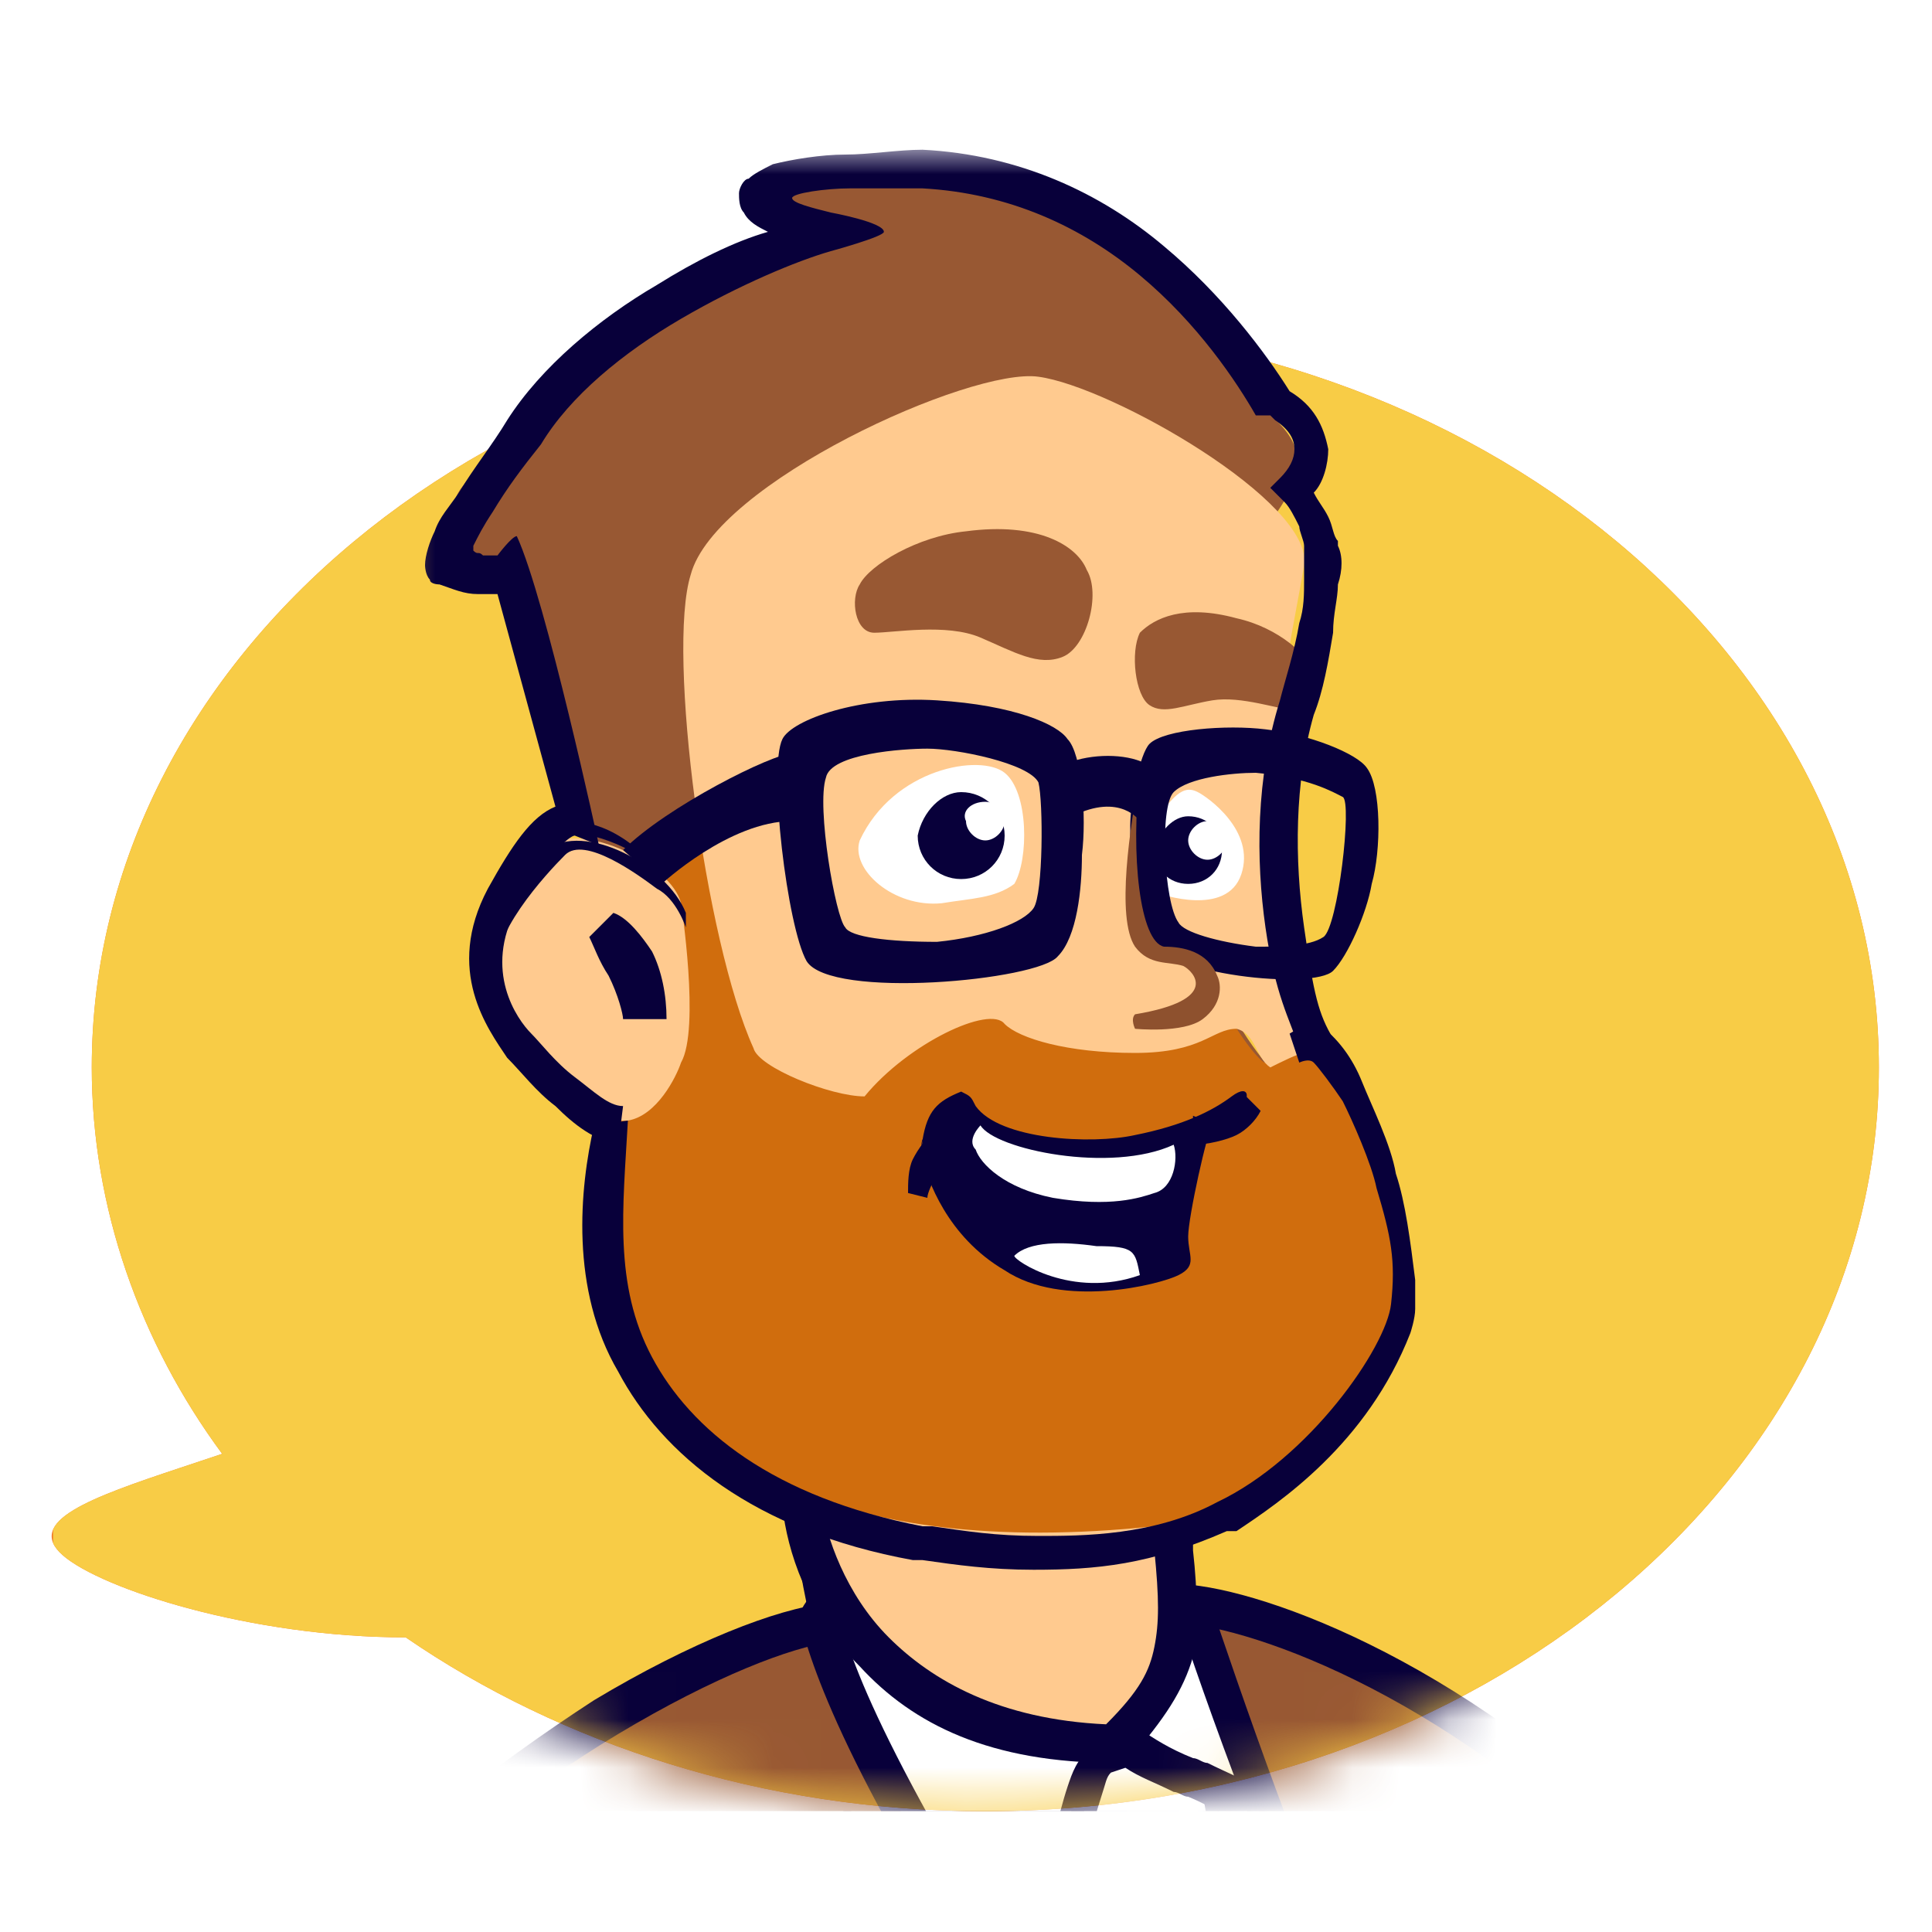 <?xml version="1.0" encoding="utf-8"?>
<!-- Generator: Adobe Illustrator 26.0.2, SVG Export Plug-In . SVG Version: 6.00 Build 0)  -->
<svg version="1.1" id="Layer_1" xmlns="http://www.w3.org/2000/svg" xmlns:xlink="http://www.w3.org/1999/xlink" x="0px" y="0px"
	 width="40px" height="40px" viewBox="0 0 40 40" style="enable-background:new 0 0 40 40;" xml:space="preserve">
<style type="text/css">
	.st0{fill-rule:evenodd;clip-rule:evenodd;fill:#F17D29;}
	.st1{clip-path:url(#SVGID_00000041987547338127479200000017184677714318624429_);}
	.st2{fill-rule:evenodd;clip-rule:evenodd;fill:#F8CC46;}
	.st3{fill:#C4C4C4;filter:url(#Adobe_OpacityMaskFilter);}
	.st4{mask:url(#mask1_00000067927911348546269020000018387929348557587875_);}
	.st5{fill:#08003A;}
	.st6{fill:#FFFFFF;}
	.st7{fill:#985833;}
	.st8{fill-rule:evenodd;clip-rule:evenodd;fill:#08003A;}
	.st9{fill:#FFCA8F;}
	.st10{fill:#BC8358;}
	.st11{fill:#D06D0D;}
	.st12{fill:#8E512E;}
</style>
<g>
	<path class="st0" d="M20.4,37.5c10.2,0,18.5-6.9,18.5-15.4S30.6,6.7,20.4,6.7c-10.2,0-18.5,6.9-18.5,15.4c0,2.9,1,5.7,2.7,8
		c-0.3,0.1-0.6,0.2-0.9,0.3c-1.8,0.6-3.2,1.1-2.4,1.8c0.8,0.7,3.9,1.7,7.1,1.7C11.6,36.1,15.8,37.5,20.4,37.5z"/>
	<g>
		<defs>
			<rect id="SVGID_1_" x="1.1" y="2.8" width="38" height="34.7"/>
		</defs>
		<clipPath id="SVGID_00000143597119265947653210000018030767942929933450_">
			<use xlink:href="#SVGID_1_"  style="overflow:visible;"/>
		</clipPath>
		<g style="clip-path:url(#SVGID_00000143597119265947653210000018030767942929933450_);">
			<path class="st2" d="M20.4,37.5c10.2,0,18.5-6.9,18.5-15.4S30.6,6.7,20.4,6.7c-10.2,0-18.5,6.9-18.5,15.4c0,2.9,1,5.7,2.7,8
				c-0.3,0.1-0.6,0.2-0.9,0.3c-1.8,0.6-3.2,1.1-2.4,1.8c0.8,0.7,3.9,1.7,7.1,1.7C11.6,36.1,15.8,37.5,20.4,37.5z"/>
			<defs>
				<filter id="Adobe_OpacityMaskFilter" filterUnits="userSpaceOnUse" x="4.5" y="3.1" width="31.4" height="45.3">
					<feColorMatrix  type="matrix" values="1 0 0 0 0  0 1 0 0 0  0 0 1 0 0  0 0 0 1 0"/>
				</filter>
			</defs>
			
				<mask maskUnits="userSpaceOnUse" x="4.5" y="3.1" width="31.4" height="45.3" id="mask1_00000067927911348546269020000018387929348557587875_">
				<path class="st3" d="M8.4,33.8c3.1,2.3,7.1,3.8,11.7,3.8c4.7,0,8.9-1.2,11.9-3.6c0-4.3-0.3-7.7-0.3-7.7L31.1,2.6H7.9L8.4,33.8
					L8.4,33.8z"/>
			</mask>
			<g class="st4">
				<path class="st5" d="M22.6,36.9c-2.5,0.3-4.8-1.5-5.9-3.5l0-0.1l0-0.1c-0.4-1.9-0.4-3.6-0.4-3.6l0-0.4l8.7,0l-0.1,0.5
					c-0.1,0.6-0.4,2.4-0.3,3.3l0,0l0,0c0.1,2.1-0.7,2.9-1.2,3.5l-0.1,0.1l-0.1,0.1l-0.1,0C22.9,36.8,22.8,36.8,22.6,36.9L22.6,36.9z
					 M17.5,33c1.2,2.3,3.6,3.2,5.3,2.9l0,0c0.5-0.5,1-1.1,1-2.8c-0.1-0.5-0.1-1.3,0-2.3c0-0.3,0.1-0.6,0.1-0.8l-6.7,0
					C17.2,30.6,17.3,31.7,17.5,33L17.5,33z M25.2,21.4L25.2,21.4L25.2,21.4l-2-4l2.8,3.4l0,0C26,20.9,25.2,21.4,25.2,21.4z"/>
				<path class="st5" d="M16.1,34.6c0.2-0.9,0.7-1.8,1.1-1.9c0.3-0.1,6.8,0.1,6.8,0.1s0.5,0.3,0.7,0.6c0.3,0.3,6.5,11,6.5,11
					l-10.1,1C21.2,45.4,16.1,34.6,16.1,34.6z"/>
				<path class="st6" d="M25.1,33.9c-0.1-0.2-0.3-0.4-0.5-0.6c-0.1,0.7-0.4,1.9-1.3,2.7c0.1,0.1,1.2,0.5,2.2,1.5
					c0.1,0.1,0.3,0.4,0.3,0.1c0.1-0.8-0.2-1.8-0.2-1.8l0.2-0.7C25.5,34.6,25.3,34.2,25.1,33.9L25.1,33.9z"/>
				<path class="st6" d="M26,35.4c0.1,0.6,0,1.3-0.1,2.4c0,0.3,0-0.3-0.2-0.5c-0.6-0.6-2-0.9-2.6-1.1c-0.4,0.3-1,2-1.1,3.7
					c0,0.3-0.1,0.5-0.4,0.4c-1.5-0.4-3.7-1.3-3.2-2.1c0.5,0.4,1.7,1.3,2.9,1.7c0.6,0.2,0.5-0.2,0.5-0.4c0.1-1.3,0.5-2.7,1-3.3
					c-2.9,0.5-5.1-1.6-5.9-2.9c-0.2,0.1-0.2,0.5-0.5,1.6l4.9,10.4l10-1C31.2,44.4,27.9,38.6,26,35.4L26,35.4z"/>
				<path class="st6" d="M22.3,38.2c0,0,0,0.7,1.2,1.3c0.1,1,0.9,3.7,0.9,3.7l3.3-0.2c0,0-2.5-3.6-2.8-4.1c0.2-0.7,0-1.3,0-1.4
					c-0.5-0.5-1.7-1.4-1.9-1.3C22.5,36.8,22.3,38.2,22.3,38.2z"/>
				<path class="st7" d="M17,33.5c-3.9,0.8-12,7.7-12,8.2c-1.8,1.1,2.6,0,2.3,0.4c-0.3,0.4,1.1-0.2,0.6,2.5c0.3,1.3,2.6,3.9,3.4,3.8
					c0.8,0,13.2-0.6,13.2-0.6s-1.4-3.9-3.7-7C18.5,37.7,18,36.3,17,33.5L17,33.5z M24.7,33.4c0.6,0.2,3.7,0.9,3.8,1.4
					c3.5,0.8,4.6,3.6,4.9,3.9c0.6,0.8,1.9,2.8,2.5,4.1c0.7,1.6-5.6,2-5.6,2C28.7,43.6,25.3,36.6,24.7,33.4z"/>
				<path class="st8" d="M23.6,35.8L23.6,35.8c0.3,0.2,0.6,0.4,1.1,0.6c0.1,0,0.2,0.1,0.3,0.1c0.4,0.2,0.9,0.4,1.4,0.7L26,37.9
					c-0.5-0.2-0.9-0.5-1.4-0.7c-0.1,0-0.2-0.1-0.3-0.1c-0.4-0.2-0.7-0.3-1-0.5L23,36.7c-0.1,0.1-0.1,0.2-0.2,0.5
					c-0.1,0.3-0.2,0.7-0.3,1c-0.1,0.7-0.3,1.5-0.3,2.2L22.1,41l-2.3-1.2l0.4-0.7l1.3,0.7c0.1-0.5,0.2-1.1,0.3-1.7
					c0.1-0.4,0.2-0.8,0.3-1.1c0.1-0.3,0.2-0.6,0.5-0.8l0,0L23.6,35.8z"/>
				<path class="st8" d="M22.2,43.9c-4.4-6.5-5.3-9.1-5.6-10.2l0.8-0.2c0.2,0.9,1.1,3.4,5.4,9.9L22.2,43.9L22.2,43.9z M27.9,42.4
					c-1.4-2.9-3-7.3-3.6-9.2l0.7-0.2c0.6,1.8,2.1,6.2,3.5,9.1C28.6,42,27.9,42.4,27.9,42.4z"/>
				<path class="st8" d="M34.1,39.3c-3.9-4.1-8.1-5.6-9.7-5.7l0.1-0.8c1.7,0.1,6.1,1.7,10.1,5.9L34.1,39.3z M12.8,35.9
					c2-1.2,3.6-1.8,4.4-1.9l-0.1-0.8c-1,0.1-2.8,0.8-4.8,2c-2,1.3-4.4,3.1-6.7,5.6l0.6,0.5C8.5,38.9,10.8,37.1,12.8,35.9z"/>
				<path class="st5" d="M28.1,42.8c0,0-2.1-3.2-2.9-4c0.2-0.9,0-1.5,0-1.5l-0.3-0.1c0.1,0.3,0.2,1.4,0,1.6c0,0,2.8,4.1,2.8,4.1
					L28.1,42.8z"/>
				<path class="st9" d="M23,36c-2.5,0.5-4.9-1.2-5.9-3.2c-0.4-1.9-0.3-3.5-0.3-3.5l7.7,0c0,0-0.5,2.4-0.3,3.4
					C24.2,34.8,23.4,35.5,23,36z"/>
				<path class="st10" d="M20.7,35.9c-0.1,0-0.1,0-0.2-0.1C20.6,35.9,20.7,35.9,20.7,35.9L20.7,35.9z M20.9,36c-0.1,0-0.1,0-0.2,0
					C20.8,35.9,20.9,36,20.9,36z M20,35.6c-0.1,0-0.1-0.1-0.2-0.1C19.9,35.6,19.9,35.6,20,35.6z M20.2,35.7L20,35.6
					C20.1,35.7,20.1,35.7,20.2,35.7z M20.5,35.9c-0.1,0-0.1,0-0.2-0.1C20.4,35.8,20.5,35.8,20.5,35.9L20.5,35.9z M20.3,35.8
					c-0.1,0-0.1,0-0.2-0.1C20.2,35.7,20.3,35.8,20.3,35.8z M21.1,36l-0.2,0C21,36,21.1,36,21.1,36z M22.1,36.1c-0.1,0-0.1,0-0.2,0
					C22,36.1,22.1,36.1,22.1,36.1z M21.3,36.1c-0.1,0-0.1,0-0.2,0C21.2,36,21.2,36,21.3,36.1L21.3,36.1z M21.9,36.1
					c-0.1,0-0.1,0-0.2,0L21.9,36.1z M21.7,36.1L21.7,36.1z M21.5,36.1c-0.1,0-0.1,0-0.2,0L21.5,36.1z M19.8,35.5
					c-0.1,0-0.1-0.1-0.2-0.1C19.7,35.5,19.7,35.5,19.8,35.5z M17.9,34.1c0,0-0.1-0.1-0.1-0.1C17.8,34,17.9,34,17.9,34.1z M18.3,34.5
					c-0.1-0.1-0.3-0.3-0.4-0.4C18.1,34.2,18.2,34.4,18.3,34.5z M17.8,33.9c-0.1-0.1-0.2-0.3-0.3-0.5C17.6,33.6,17.7,33.8,17.8,33.9z
					 M18.5,34.6c0,0-0.1-0.1-0.1-0.1C18.4,34.6,18.4,34.6,18.5,34.6z M22.3,36.1c-0.1,0-0.1,0-0.2,0C22.2,36.1,22.2,36.1,22.3,36.1z
					 M18.5,34.6c0,0,0.1,0.1,0.1,0.1C18.6,34.7,18.5,34.7,18.5,34.6z M19.3,35.2c-0.1,0-0.1-0.1-0.2-0.1
					C19.2,35.2,19.2,35.2,19.3,35.2z M22.3,36.1c0.1,0,0.1,0,0.2,0C22.5,36.1,22.4,36.1,22.3,36.1z M18.9,35
					c-0.1-0.1-0.2-0.2-0.3-0.2C18.7,34.9,18.8,34.9,18.9,35z M23.8,34.8L23.8,34.8C23.8,34.9,23.8,34.9,23.8,34.8z M23.7,35.1
					C23.7,35.1,23.7,35.1,23.7,35.1C23.7,35.1,23.7,35.1,23.7,35.1z M23.7,35C23.7,35,23.7,35.1,23.7,35C23.7,35.1,23.7,35,23.7,35
					L23.7,35z M23.6,35.2C23.6,35.2,23.6,35.2,23.6,35.2C23.6,35.2,23.6,35.2,23.6,35.2z M23.6,35.3C23.6,35.3,23.6,35.3,23.6,35.3
					C23.6,35.3,23.6,35.3,23.6,35.3z M23.5,35.3C23.5,35.3,23.5,35.4,23.5,35.3C23.5,35.4,23.5,35.3,23.5,35.3z M24,34.3
					C24,34.3,24,34.3,24,34.3C24,34.3,24,34.3,24,34.3z M23.9,34.7C23.9,34.7,23.8,34.8,23.9,34.7C23.8,34.8,23.9,34.7,23.9,34.7z
					 M23.5,35.4C23.5,35.4,23.5,35.4,23.5,35.4C23.5,35.4,23.5,35.4,23.5,35.4L23.5,35.4z M24,34.4C24,34.4,24,34.4,24,34.4
					C24,34.4,24,34.4,24,34.4z M22.8,36.1L22.8,36.1z M23.9,34.6C23.9,34.6,23.9,34.7,23.9,34.6C23.9,34.7,23.9,34.6,23.9,34.6z
					 M23.9,34.5C23.9,34.5,23.9,34.6,23.9,34.5C23.9,34.6,23.9,34.5,23.9,34.5z M23,36C23,36,23,36,23,36C23,36,23,36,23,36z
					 M23,35.9C23,35.9,23,35.9,23,35.9C23,36,23,35.9,23,35.9z M23.1,35.8C23.1,35.9,23.1,35.9,23.1,35.8
					C23.1,35.9,23.1,35.9,23.1,35.8L23.1,35.8z M23.4,35.6L23.4,35.6L23.4,35.6z M22.6,36.1c0.1,0,0.1,0,0.2,0
					C22.7,36.1,22.6,36.1,22.6,36.1z M23.2,35.7C23.2,35.7,23.2,35.8,23.2,35.7C23.2,35.8,23.2,35.7,23.2,35.7L23.2,35.7z
					 M23.2,35.8C23.2,35.8,23.1,35.8,23.2,35.8C23.1,35.8,23.2,35.8,23.2,35.8z M23.3,35.6C23.3,35.6,23.3,35.6,23.3,35.6
					C23.3,35.6,23.3,35.6,23.3,35.6z M23.3,35.7C23.3,35.7,23.2,35.7,23.3,35.7C23.3,35.7,23.3,35.7,23.3,35.7L23.3,35.7z
					 M23.4,35.5L23.4,35.5L23.4,35.5z"/>
				<path class="st7" d="M10.7,12c0.5,2.7,2.3,7.4,2.4,8.8c0.1,1.4,13.1,1.2,13.1,1.2s-4.3-4.9,0.1-11.2c0.9-1.2,0.6-1.7-0.1-2.3
					c0.5-1.2-3.5-3.9-5-4.5c-1.5-0.6-3.3-1-5-0.3c-0.6,0.3,0.5,0.7,1.2,0.9c-4.4,1.2-6.6,4.5-6.7,5c-1.9,0.2-1.2,1.6-1.2,1.8
					s-0.8-0.1,0-0.2C8.3,12.1,9.1,12.1,10.7,12z"/>
				<path class="st11" d="M26.2,22c-0.1,0.1-2.2-2.4-1.9-6.1l-9.2,0.8l-2.5,2.1c0.2,0.9,0.4,1.7,0.4,2.1c0.1,1.4-0.7,4.2,0,6.4
					c0.9,2.8,4.2,5,10.9,4.3c2.7-0.2,4.9-3.8,5.1-4.8c0.1-1-0.6-3-1.7-5.1C26.8,21.7,26.2,22,26.2,22z"/>
				<path class="st9" d="M17.9,22.7c-0.7,0-2.2-0.6-2.3-1c-1-2.2-1.8-8.2-1.3-9.8c0.5-1.9,5.8-4.3,7.2-4.1c1.5,0.2,5.7,2.6,5.5,3.9
					c-0.2,1.2-0.5,2.4-0.6,4.3c-0.2,1.9-0.4,3.4,0.6,5.8c-0.1,0-0.5,0.2-0.7,0.3c-0.3-0.2-0.3-0.7-0.7-0.8c-0.5,0-0.7,0.5-2.1,0.5
					c-1.4,0-2.4-0.3-2.7-0.6C20.5,20.8,18.8,21.6,17.9,22.7z M14.1,18.7c-0.2-0.8-2-1.7-2.8-1.2c-0.6,0.4-1.3,1.7-1.1,2.6
					c0.3,1.4,1.9,3.2,2.8,3.1c0.6-0.1,1-0.9,1.1-1.2C14.5,21.3,14.1,18.7,14.1,18.7z"/>
				<path class="st5" d="M12.9,17.6c0.9-0.9,3.1-2,3.5-2c0,0.5,0,1.4,0,1.4c-1.3,0-2.7,1.3-2.7,1.3L12.9,17.6z"/>
				<path class="st5" d="M10.3,20.2c-0.2-0.8,1-2.1,1.4-2.5c0.4-0.4,1.5,0.4,1.9,0.7c0.4,0.2,0.6,0.8,0.6,0.8l0-0.3
					c-0.4-1-2.1-1.9-2.9-1.3c-0.6,0.4-1.3,1.7-1.1,2.6c0.3,1.4,1.8,3.2,2.7,3.1C11.5,22.7,10.5,21,10.3,20.2z"/>
				<path class="st7" d="M17.8,12.1c-0.2,0.3-0.1,1,0.3,1c0.4,0,1.5-0.2,2.2,0.1c0.7,0.3,1.2,0.6,1.7,0.4c0.5-0.2,0.8-1.3,0.5-1.8
					c-0.2-0.5-1-1-2.5-0.8C19,11.1,18,11.7,17.8,12.1z M27.2,13.9c0.1,0.3-0.1,0.8-0.4,0.8s-1.1-0.3-1.7-0.2c-0.6,0.1-1,0.3-1.3,0.1
					c-0.3-0.2-0.4-1.1-0.2-1.5c0.3-0.3,0.9-0.6,2-0.3C26.5,13,27.1,13.6,27.2,13.9z"/>
				<path class="st6" d="M17.8,17.4c-0.2,0.6,0.7,1.4,1.7,1.3c0.6-0.1,1.1-0.1,1.5-0.4c0.3-0.5,0.3-1.9-0.2-2.3
					C20.3,15.6,18.5,15.9,17.8,17.4z M24,16.9c0.4-0.6,0.6-0.6,0.8-0.5c0.2,0.1,1.2,0.8,0.9,1.7c-0.3,0.9-1.7,0.4-1.7,0.4L24,16.9
					L24,16.9z"/>
				<path class="st5" d="M22.1,15.3c-0.2-0.3-1.1-0.7-2.7-0.8c-1.6-0.1-3,0.4-3.2,0.8c-0.3,0.6,0.1,3.9,0.5,4.6
					c0.5,0.8,4.8,0.4,5.2-0.1c0.4-0.4,0.5-1.4,0.5-2.1C22.5,16.9,22.4,15.6,22.1,15.3L22.1,15.3z M21.4,18.8c-0.2,0.3-1,0.6-2,0.7
					c-1,0-1.8-0.1-1.9-0.3c-0.2-0.2-0.6-2.5-0.4-3.1c0.1-0.5,1.6-0.6,2.1-0.6c0.6,0,2.1,0.3,2.3,0.7C21.6,16.6,21.6,18.5,21.4,18.8
					L21.4,18.8z M28.3,15.9c-0.2-0.3-1.2-0.7-2.1-0.8c-0.8-0.1-2.1,0-2.4,0.3c-0.2,0.2-0.4,1.2-0.4,1.7c0,0.5,0,1.6,0.3,2.3
					c0.4,0.8,3.5,1.1,3.9,0.7c0.3-0.3,0.7-1.2,0.8-1.8C28.6,17.6,28.6,16.3,28.3,15.9z M27.4,19.4c-0.3,0.2-0.9,0.2-1.4,0.2
					c-0.8-0.1-1.5-0.3-1.6-0.5c-0.3-0.4-0.4-2.4-0.1-2.7c0.3-0.3,1.2-0.4,1.7-0.4c1.1,0.1,1.6,0.4,1.8,0.5
					C28,16.6,27.7,19.2,27.4,19.4L27.4,19.4z"/>
				<path class="st12" d="M23.6,16c-0.2,1.1-0.5,3-0.1,3.6c0.3,0.4,0.7,0.3,1,0.4c0.2,0.1,0.8,0.7-1,1c-0.1,0.1,0,0.3,0,0.3
					s1,0.1,1.4-0.2c0.4-0.3,0.4-0.7,0.3-0.9c-0.2-0.5-0.7-0.6-1.1-0.6C23.6,19.5,23.4,17.7,23.6,16L23.6,16z"/>
				<path class="st5" d="M22.1,15.8c0.5-0.2,1.2-0.2,1.6,0c0.4,0.3-0.1,1.2-0.1,1.2s-0.4-0.6-1.4-0.1C21.3,17.3,22.1,15.8,22.1,15.8
					z M20.2,22.9c0.5,0.7,2.4,0.8,3.3,0.6c1-0.2,1.6-0.5,2-0.8c0.4-0.3,0.4,0.1,0.1,0.3c-0.2,0.2-0.4,0.2-0.5,0.3
					c-0.1,0.1-0.5,1.9-0.5,2.3c0,0.4,0.2,0.6-0.2,0.8c-0.4,0.2-2.4,0.7-3.6-0.1c-1.2-0.7-1.6-1.9-1.7-2.3c-0.1,0.1,0-0.5,0-0.4
					c-0.1,0.6,0,0.1,0,0c0.1-0.6,0.3-0.8,0.8-1C20.1,22.7,20.1,22.7,20.2,22.9L20.2,22.9z"/>
				<path class="st6" d="M20.3,23.3c0.3,0.5,2.7,1,4,0.4c0.1,0.3,0,0.9-0.4,1c-0.3,0.1-0.9,0.3-2.1,0.1c-1-0.2-1.5-0.7-1.6-1
					C20,23.6,20.3,23.3,20.3,23.3L20.3,23.3z M21,26c0,0.1,1.2,0.9,2.6,0.4c-0.1-0.5-0.1-0.6-0.9-0.6C22,25.7,21.3,25.7,21,26z"/>
				<path class="st5" d="M13.7,18.1C12.8,17,12,17,11.7,17c-0.1,0.1-0.1,0.3-0.1,0.3C12.2,17.1,13.4,17.7,13.7,18.1z M16.9,31.6
					c0.1,1.1,0.7,2.1,0.9,2.3c-0.6-0.4-1-1.1-1-1.4C16.7,32.3,16.9,31.6,16.9,31.6z M24.1,32.2c0,1,0.1,1.7-0.1,2.1
					c0.4-1.2,0.3-2,0.3-2L24.1,32.2L24.1,32.2z"/>
				<path class="st8" d="M27.2,21.1l0.1,0.1c0.4,0.3,0.7,0.7,0.9,1.2c0.2,0.5,0.6,1.3,0.7,1.9c0.2,0.6,0.3,1.4,0.4,2.2
					c0,0,0,0.3,0,0.6c0,0.2-0.1,0.5-0.1,0.5c-0.9,2.3-2.7,3.5-3.6,4.1c0,0,0,0,0,0l-0.1,0l-0.1,0c-1.6,0.7-2.7,0.8-4,0.8
					c-0.9,0-1.6-0.1-2.3-0.2c-0.1,0-0.1,0-0.2,0l0,0l0,0c-3.3-0.6-5.2-2.2-6.1-3.9c-1-1.7-0.8-3.8-0.5-5.1l0.7-0.1
					c-0.1,1.8-0.3,3.4,0.5,4.9c0.8,1.5,2.5,2.9,5.6,3.5l0.2,0c0.7,0.1,1.3,0.2,2.2,0.2c0.9,0,2.4,0,3.7-0.7c1.9-0.9,3.5-3.2,3.6-4.1
					c0.1-0.9,0-1.4-0.3-2.4c-0.1-0.5-0.5-1.4-0.7-1.8c-0.2-0.3-0.5-0.7-0.6-0.8c-0.1-0.1-0.3,0-0.3,0l-0.2-0.6L27.2,21.1L27.2,21.1z
					"/>
				<path class="st8" d="M17.5,3.2c0.5,0,1.1-0.1,1.6-0.1h0c2,0.1,3.7,0.9,5,2c1.2,1,2.1,2.2,2.6,3c0.5,0.3,0.7,0.7,0.8,1.2
					c0,0.3-0.1,0.7-0.3,0.9c0.1,0.2,0.2,0.3,0.3,0.5c0.1,0.2,0.1,0.4,0.2,0.5l0,0.1l0,0c0.1,0.2,0.1,0.5,0,0.8c0,0.3-0.1,0.6-0.1,1
					c-0.1,0.6-0.2,1.2-0.4,1.7c-0.4,1.4-0.4,3-0.2,4.4c0.2,1.4,0.3,1.8,0.6,2.3l-0.7,0.2c-0.2-0.6-0.5-1.1-0.7-2.5
					c-0.2-1.4-0.2-3.1,0.3-4.7l0,0c0.1-0.4,0.3-1,0.4-1.6c0.1-0.3,0.1-0.6,0.1-0.9c0-0.3,0-0.5,0-0.6l0-0.1c0-0.1-0.1-0.3-0.1-0.4
					c-0.1-0.2-0.2-0.4-0.3-0.5l-0.3-0.3l0.2-0.2c0.2-0.2,0.3-0.4,0.3-0.6c0-0.2-0.1-0.4-0.4-0.6l-0.1-0.1L26,8.6
					c-0.4-0.7-1.2-1.9-2.4-2.9c-1.2-1-2.7-1.7-4.5-1.8c-0.5,0-1,0-1.5,0c-0.5,0-1.2,0.1-1.2,0.2c0,0.1,0.4,0.2,0.8,0.3
					c0,0,1.1,0.2,1.1,0.4c0,0.1-1.1,0.4-1.1,0.4c-0.7,0.2-1.9,0.7-3.1,1.4c-1.2,0.7-2.3,1.6-2.9,2.6l0,0l0,0c-0.4,0.5-0.7,0.9-1,1.4
					c-0.2,0.3-0.3,0.5-0.4,0.7c0,0,0,0,0,0.1c0.1,0.1,0.1,0,0.2,0.1c0.1,0,0.2,0,0.3,0c0,0,0,0,0,0c0,0,0.3-0.4,0.4-0.4
					c0.6,1.3,1.7,6.4,1.7,6.4l-0.5-0.2c-0.1,0-0.6,0.4-1.2,1.5c-0.7,1.3,0,2.3,0.3,2.6c0.2,0.2,0.5,0.6,0.9,0.9
					c0.4,0.3,0.7,0.6,1,0.6l-0.1,0.8c-0.5-0.1-0.9-0.4-1.3-0.8c-0.4-0.3-0.7-0.7-1-1c-0.4-0.6-1.3-1.8-0.4-3.5
					c0.5-0.9,0.9-1.5,1.4-1.7l-1.2-4.4c-0.1,0-0.2,0-0.4,0c-0.3,0-0.5-0.1-0.8-0.2c0,0-0.2,0-0.2-0.1c-0.1-0.1-0.1-0.3-0.1-0.3
					c0-0.2,0.1-0.5,0.2-0.7c0.1-0.3,0.3-0.5,0.5-0.8c0.3-0.5,0.7-1,1-1.5c0.7-1.1,1.9-2.1,3.1-2.8c0.8-0.5,1.6-0.9,2.3-1.1
					c-0.2-0.1-0.4-0.2-0.5-0.4c-0.1-0.1-0.1-0.3-0.1-0.4c0-0.1,0.1-0.3,0.2-0.3c0.1-0.1,0.3-0.2,0.5-0.3C16.4,3.3,17,3.2,17.5,3.2z"
					/>
				<path class="st8" d="M12.6,20.2c-0.2-0.3-0.3-0.6-0.4-0.8l0.5-0.5c0.3,0.1,0.6,0.5,0.8,0.8c0.2,0.4,0.3,0.9,0.3,1.4l-0.9,0
					C12.9,21,12.8,20.6,12.6,20.2z M25.3,23c0.2-0.1,0.4-0.2,0.5-0.3l0.3,0.3c-0.1,0.2-0.3,0.4-0.5,0.5c-0.2,0.1-0.6,0.2-0.9,0.2
					l0-0.6C24.9,23.2,25.1,23.1,25.3,23L25.3,23z M19.4,24.3c-0.1,0.2-0.2,0.4-0.2,0.5l-0.4-0.1c0-0.2,0-0.5,0.1-0.7
					c0.1-0.2,0.3-0.5,0.6-0.7l0.4,0.5C19.7,23.8,19.5,24,19.4,24.3z M17.8,34.5c-1.1-1.1-1.5-2.4-1.6-3.3l0.8-0.1
					c0.1,0.7,0.5,1.9,1.4,2.8c0.9,0.9,2.3,1.7,4.5,1.8c0.7-0.7,0.9-1.1,1-1.6c0.1-0.5,0.1-1,0-2l0-0.4l0.8,0c0,0.1,0,0.3,0,0.4
					c0.1,0.9,0.1,1.6,0,2.2c-0.2,0.7-0.6,1.3-1.3,2.1l-0.1,0.1l-0.2,0C20.5,36.5,18.9,35.7,17.8,34.5L17.8,34.5z"/>
				<path class="st5" d="M19.9,16.4L19.9,16.4c0.5,0,0.9,0.4,0.9,0.9v0c0,0.5-0.4,0.9-0.9,0.9h0c-0.5,0-0.9-0.4-0.9-0.9v0
					C19.1,16.8,19.5,16.4,19.9,16.4z"/>
				<path class="st6" d="M20.4,16.6L20.4,16.6c0.2,0,0.4,0.2,0.4,0.4v0c0,0.2-0.2,0.4-0.4,0.4l0,0c-0.2,0-0.4-0.2-0.4-0.4v0
					C19.9,16.8,20.1,16.6,20.4,16.6z"/>
				<path class="st5" d="M24.6,16.9L24.6,16.9c0.4,0,0.7,0.3,0.7,0.7v0c0,0.4-0.3,0.7-0.7,0.7h0c-0.4,0-0.7-0.3-0.7-0.7v0
					C24,17.2,24.3,16.9,24.6,16.9z"/>
				<path class="st6" d="M25,17L25,17c0.2,0,0.4,0.2,0.4,0.4v0c0,0.2-0.2,0.4-0.4,0.4l0,0c-0.2,0-0.4-0.2-0.4-0.4v0
					C24.6,17.2,24.8,17,25,17z"/>
			</g>
		</g>
	</g>
</g>
</svg>
